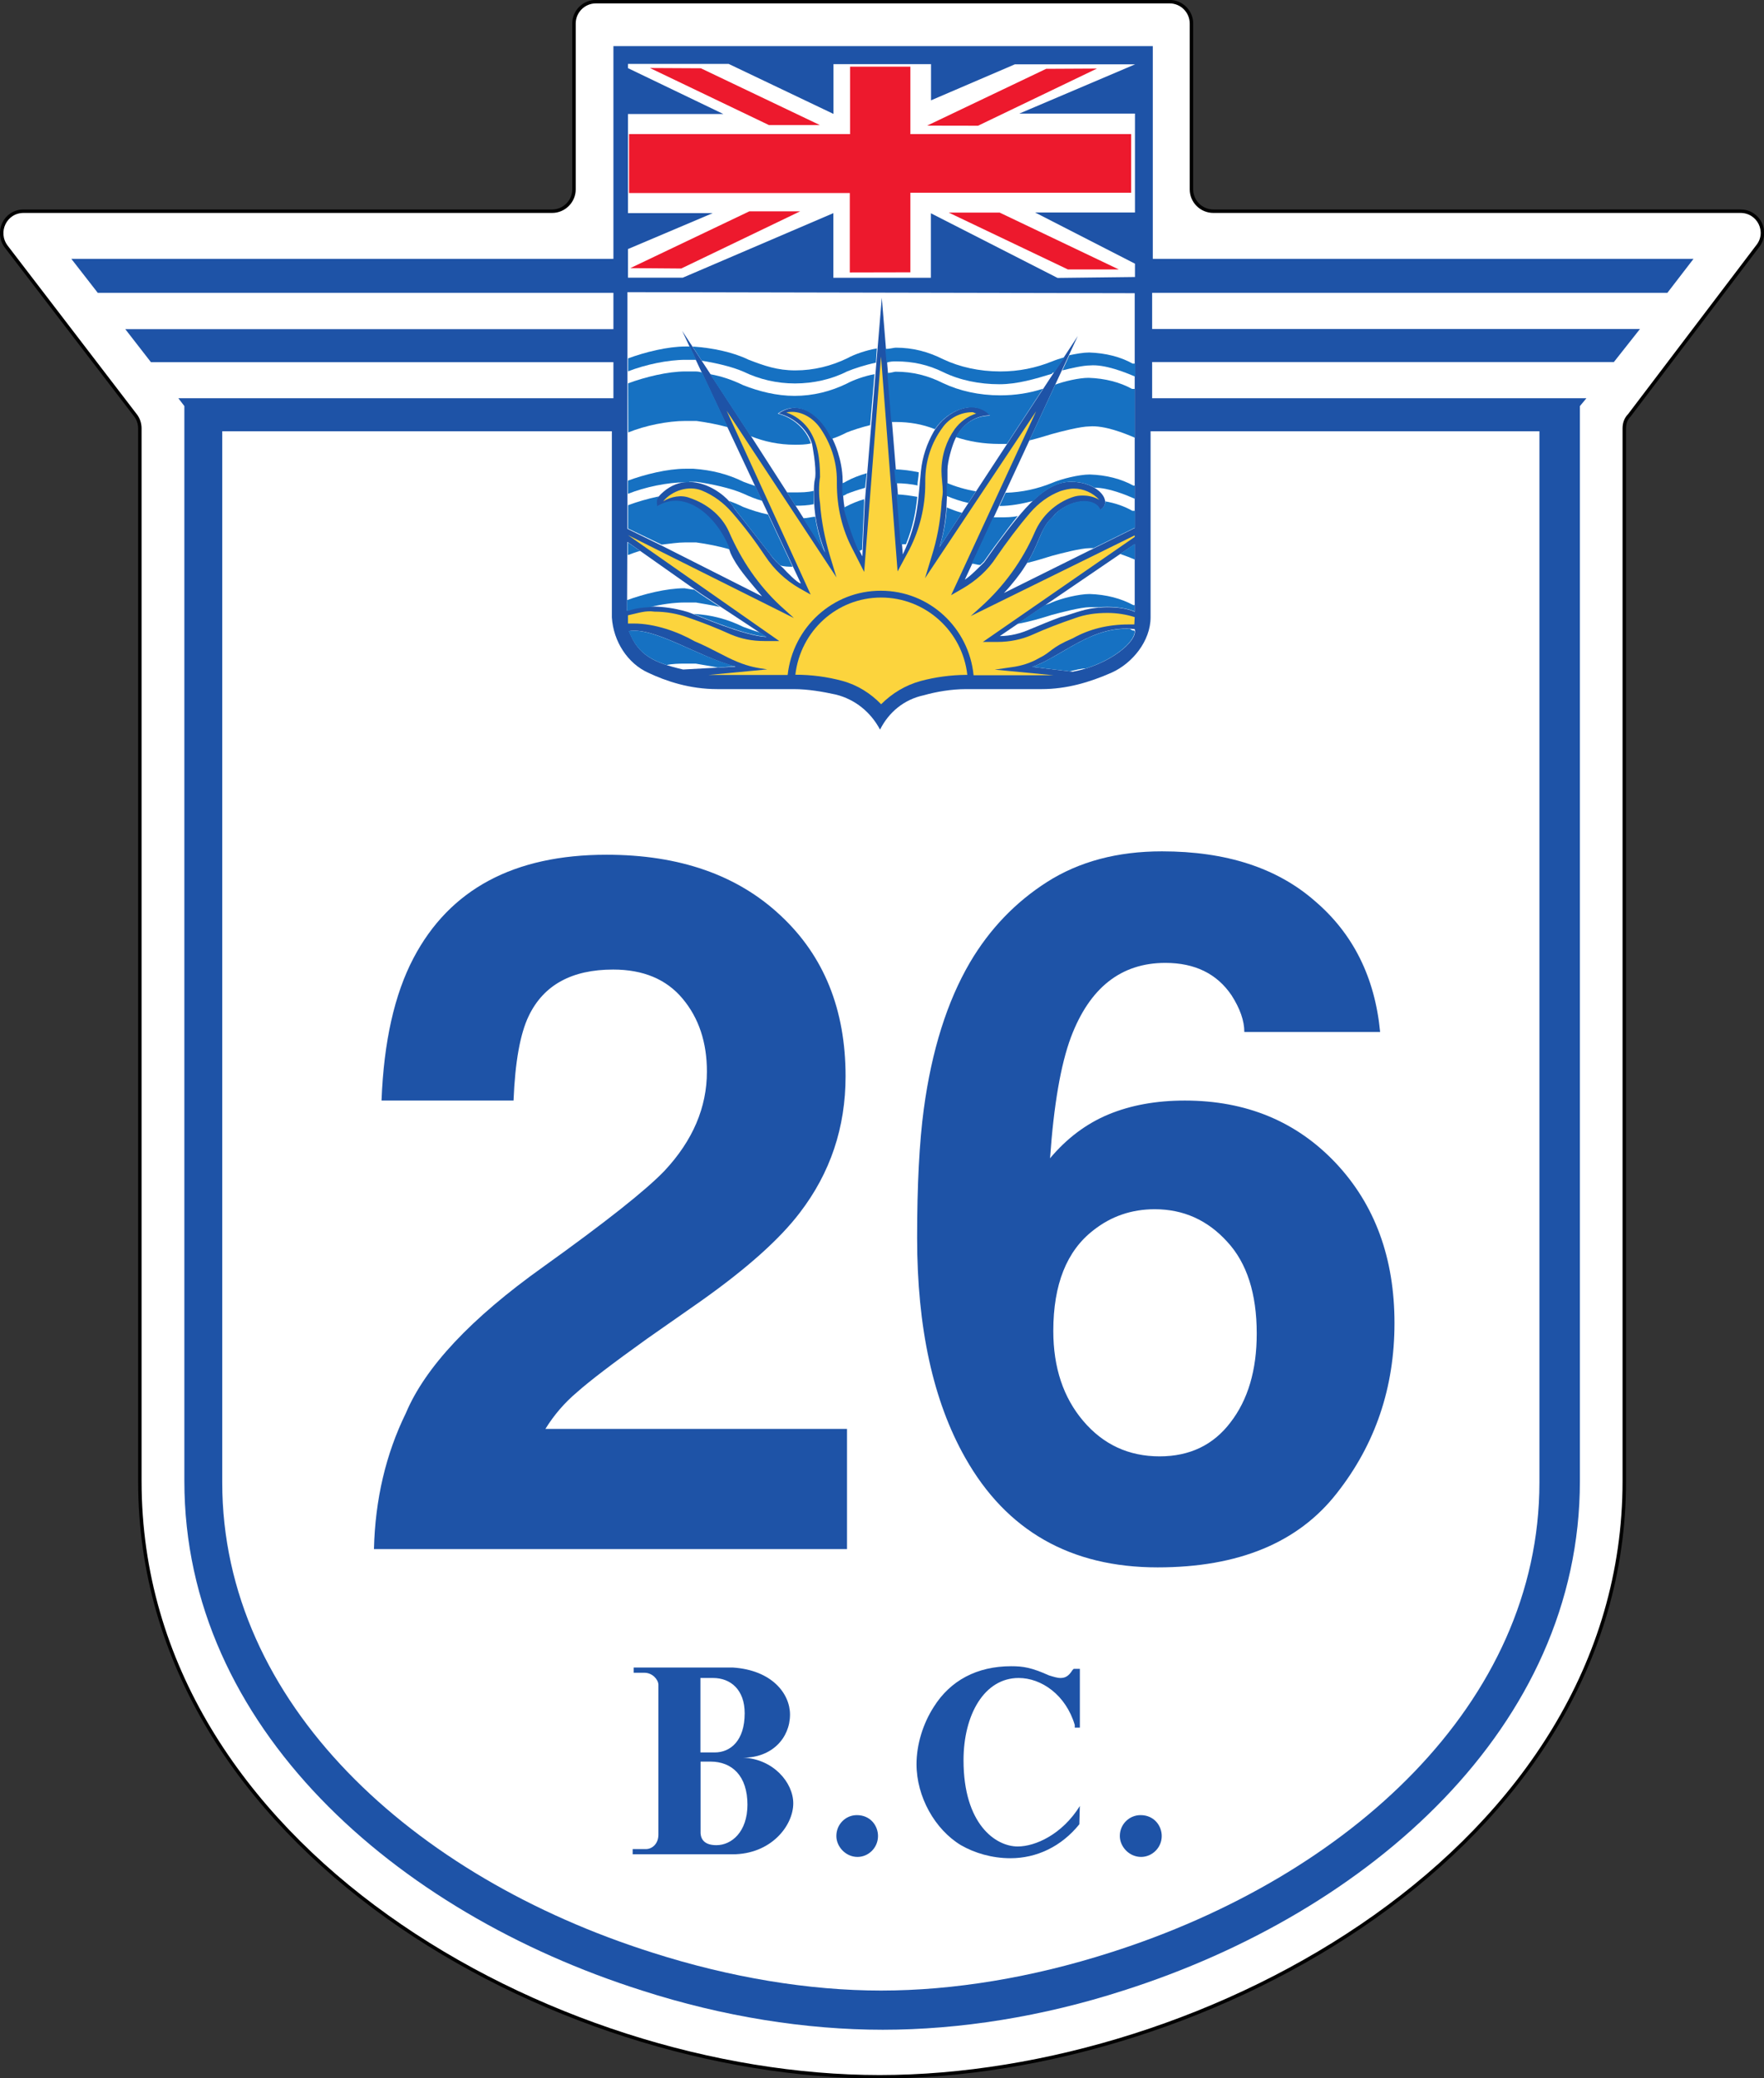 <?xml version="1.0" encoding="UTF-8" standalone="no"?>
<svg
   xmlns:dc="http://purl.org/dc/elements/1.1/"
   xmlns:cc="http://creativecommons.org/ns#"
   xmlns:rdf="http://www.w3.org/1999/02/22-rdf-syntax-ns#"
   xmlns:svg="http://www.w3.org/2000/svg"
   xmlns="http://www.w3.org/2000/svg"
   id="svg8660"
   version="1.1"
   viewBox="0 0 135.1 159.1"
   height="159.1mm"
   width="135.1mm">
  <rect x="0" y="0" width="135.1" height="159.1" fill="#333333" stroke="none"/>
  <defs
     id="defs8654">
    <clipPath
       clipPathUnits="userSpaceOnUse"
       id="clipPath7091">
      <path
         d="m 138.9,555 h 38.9 v 45.9 h -38.9 z"
         id="path7089" />
    </clipPath>
    <clipPath
       clipPathUnits="userSpaceOnUse"
       id="clipPath7153">
      <path
         d="m 138.9,555 h 38.9 v 45.9 h -38.9 z"
         id="path7151" />
    </clipPath>
    <clipPath
       clipPathUnits="userSpaceOnUse"
       id="clipPath7209">
      <path
         d="m 138.9,555 h 38.9 v 45.9 h -38.9 z"
         id="path7207" />
    </clipPath>
    <clipPath
       clipPathUnits="userSpaceOnUse"
       id="clipPath2029">
      <path
         d="m 194.6,553.8 h 40 v 47.1 h -40 z"
         id="path2027" />
    </clipPath>
    <clipPath
       clipPathUnits="userSpaceOnUse"
       id="clipPath2105">
      <path
         d="m 250.8,553.8 h 39.9 v 47.1 h -39.9 z"
         id="path2103" />
    </clipPath>
    <clipPath
       clipPathUnits="userSpaceOnUse"
       id="clipPath2149">
      <path
         d="m 250.8,553.8 h 39.9 v 47.1 h -39.9 z"
         id="path2147" />
    </clipPath>
    <clipPath
       clipPathUnits="userSpaceOnUse"
       id="clipPath2297">
      <path
         d="m 307,553.8 h 40 v 47.1 h -40 z"
         id="path2295" />
    </clipPath>
    <clipPath
       clipPathUnits="userSpaceOnUse"
       id="clipPath2325">
      <path
         d="m 307,553.8 h 40 v 47.1 h -40 z"
         id="path2323" />
    </clipPath>
    <clipPath
       clipPathUnits="userSpaceOnUse"
       id="clipPath2485">
      <path
         d="m 307,553.8 h 40 v 47.1 h -40 z"
         id="path2483" />
    </clipPath>
  </defs>
  <path
     id="path7097"
     style="fill:#ffffff;stroke:#000000;stroke-width:0.265"
     d="M 89.57,0.127 H 45.64 c -0.93,0 -1.68,0.753 -1.68,1.675 V 14.5 c 0,0.92 -0.76,1.67 -1.67,1.67 H 1.808 c -1.415,0 -2.165,1.6 -1.332,2.71 l 9.884,12.9 c 0.24,0.3 0.35,0.66 0.35,1.02 v 80.6 c 0,28.1 31.63,45.6 56.66,45.6 25.11,0 57.03,-17.5 57.03,-45.6 V 32.8 c 0,-0.36 0.1,-0.72 0.4,-1.02 l 9.8,-12.91 c 0.9,-1.1 0.1,-2.7 -1.3,-2.7 H 92.93 C 92,16.17 91.25,15.42 91.25,14.5 V 1.802 c 0,-0.922 -0.75,-1.675 -1.68,-1.675" />
  <path
     id="path7103"
     style="fill:none;stroke-width:0.2"
     d="M 89.57,0.127 H 45.64 c -0.93,0 -1.68,0.753 -1.68,1.675 V 14.5 c 0,0.92 -0.76,1.67 -1.67,1.67 H 1.808 c -1.415,0 -2.165,1.6 -1.332,2.71 l 9.884,12.9 c 0.24,0.3 0.35,0.66 0.35,1.02 v 80.6 c 0,28.1 31.63,45.6 56.66,45.6 25.11,0 57.03,-17.5 57.03,-45.6 V 32.8 c 0,-0.36 0.1,-0.72 0.4,-1.02 l 9.8,-12.91 c 0.9,-1.1 0.1,-2.7 -1.3,-2.7 H 92.93 C 92,16.17 91.25,15.42 91.25,14.5 V 1.802 c 0,-0.922 -0.75,-1.675 -1.68,-1.675 z" />
  <path
     id="path7109"
     style="fill:#1e53a7;stroke-width:0.833"
     d="m 88.24,25.19 h 37.36 l -2,2.53 H 88.24 v 2.77 h 29.76 3.5 l -0.5,0.6 v 82.31 c 0,18.8 -16.1,33 -34.97,39 -6.19,2 -12.54,3 -18.42,3 v 0 0 c -5.88,0 -12.22,-1 -18.43,-3 -18.93,-6 -35.06,-20.2 -35.06,-39 V 31.09 l -0.46,-0.6 H 46.98 V 27.73 H 11.56 L 9.595,25.2 H 46.98 V 22.42 H 7.488 L 5.465,19.82 H 46.98 V 3.532 H 88.29 V 19.82 h 41.41 l -2,2.6 H 88.24 Z" />
  <path
     id="path7115"
     style="fill:#ffffff;stroke-width:0.833"
     d="M 46.86,33.02 H 17.02 v 80.48 c 0,16.9 14.6,30.2 32.96,36 5.94,1.9 11.97,2.9 17.5,2.9 v 0 0 c 5.56,0 11.58,-1 17.52,-2.9 18.3,-5.8 32.9,-19.1 32.9,-36 V 33.02 H 88.12 v 14.24 c 0,1.82 -1.4,3.53 -2.99,4.24 -1.68,0.74 -3.44,1.26 -5.37,1.26 h -5.77 c -1.13,0 -2.28,0.2 -3.24,0.47 -1.5,0.32 -2.67,1.28 -3.35,2.63 -0.72,-1.35 -1.91,-2.31 -3.37,-2.68 -1,-0.22 -2.14,-0.42 -3.23,-0.42 h -5.86 c -2.15,0 -3.95,-0.62 -5.31,-1.26 -1.55,-0.71 -2.65,-2.37 -2.77,-4.23 z" />
  <g
     id="g3763"
     transform="translate(0.054,0.368)">
    <path
       d="m 82.61,139.3 v 0 c -1.37,1.7 -3.26,2.6 -5.28,2.6 -1.41,0 -2.75,-0.4 -3.79,-1 -1.99,-1.2 -3.4,-3.7 -3.4,-6.2 0,-1.5 0.49,-3.1 1.33,-4.4 1.26,-2 3.29,-3.1 5.92,-3.1 0.92,0 1.55,0.1 2.89,0.7 0.33,0.1 0.63,0.2 0.88,0.2 0.33,0 0.61,-0.1 0.92,-0.6 l 0.1,-0.1 h 0.47 v 4.5 h -0.39 v -0.2 c -0.68,-2.3 -2.55,-3.6 -4.3,-3.6 -2.62,0 -4.22,2.8 -4.22,6.3 0,4.9 2.46,6.6 4.15,6.6 1.33,0 3.39,-0.9 4.76,-3.1 v -0.1 z"
       style="fill:#1e53a7;stroke-width:0.833"
       id="path7221" />
    <path
       d="m 56.89,134.2 c 2.17,0 3.56,-1.5 3.56,-3.3 0,-1.6 -1.38,-3.4 -4.37,-3.6 h -7.6 v 0.4 h 0.82 c 0.6,0 1.05,0.5 1.07,0.9 v 11.5 c 0,0.7 -0.48,1.1 -0.96,1.1 H 48.4 v 0.4 h 7.64 c 2.97,0 4.66,-2.2 4.66,-3.9 0,-1.6 -1.54,-3.4 -3.83,-3.5 m -3.28,-6.1 h 0.97 c 1.34,0 2.42,0.9 2.42,2.7 0,2.1 -1.09,3 -2.29,3 h -1.1 z m 1.22,12.8 c -0.86,0 -1.17,-0.4 -1.21,-0.9 v -5.5 h 0.75 c 1.67,0 2.84,1.1 2.84,3.3 0,2.1 -1.23,3.1 -2.37,3.1"
       style="fill:#1e53a7;stroke-width:0.833"
       id="path7347" />
    <path
       d="m 87.34,141.8 c -0.93,0 -1.63,-0.8 -1.63,-1.6 0,-0.9 0.72,-1.6 1.59,-1.6 1.02,0 1.62,0.8 1.62,1.6 0,0.9 -0.74,1.6 -1.58,1.6"
       style="fill:#1e53a7;stroke-width:0.833"
       id="path7353" />
    <path
       d="M 65.62,141.8 C 64.7,141.8 64,141 64,140.2 c 0,-0.9 0.71,-1.6 1.57,-1.6 1.03,0 1.62,0.8 1.62,1.6 0,0.9 -0.73,1.6 -1.57,1.6"
       style="fill:#1e53a7;stroke-width:0.833"
       id="path7359" />
  </g>
  <g
     id="g3757"
     transform="translate(0.054,0.368)">
    <path
       d="M 86.85,40.06 V 22.08 L 48,22 v 18.12 l 2.73,1.34 7.58,3.83 c -1.09,-1.31 -1.92,-2.21 -2.41,-3.3 -0.86,-2.59 -3.43,-4.96 -5.65,-3.55 -0.1,-0.26 -0.1,-0.54 0.1,-0.75 2.23,-2.55 5.28,-0.25 5.82,0.85 l 2.72,3.47 c 0.28,0.43 0.66,0.79 1.04,1.12 0.22,0.25 1.1,1.16 1.35,1.17 l -9.09,-19.34 5.36,8.2 2.79,4.34 2.81,4.43 c -0.62,-1.63 -0.87,-2.9 -0.87,-4.52 0,-0.44 0,-0.8 0.1,-1.21 0.1,-0.85 -0.24,-2.57 -0.24,-2.57 -0.33,-1.09 -1.34,-2.03 -2.56,-2.34 1.76,-1.25 3.5,0.42 4.19,2.08 0,0 0.7,1.4 0.71,3.06 0,0.14 0,1.69 0.24,2.46 0.27,0.87 0.7,2.27 1.27,3.34 l 0.19,-4.16 1.3,-15.64 1.61,19.65 c 1.21,-2.56 1.16,-4.22 1.39,-6.41 0.11,-1.07 0.46,-2.08 0.97,-2.98 1.01,-1.71 3.22,-2.55 4.36,-1.26 -1.3,0 -2.3,0.81 -2.78,1.98 -0.17,0.41 -0.52,1.52 -0.52,2.2 0,0.4 0,1.02 0,1.38 -0.1,1.15 0,2.47 -0.61,4.53 L 82.49,25.36 73.84,44.01 c 0.42,-0.25 1.15,-1.01 1.49,-1.34 0.57,-0.79 0.58,-0.84 1.1,-1.54 1.93,-2.6 3.58,-4.63 5.54,-4.61 2.11,0 3.28,1.56 2.22,2.17 -0.26,-0.81 -1.94,-1.04 -3.41,0.27 -0.4,0.53 -0.47,0.4 -0.86,1.08 -0.38,0.64 -0.69,1.79 -1.52,3.02 -0.3,0.49 -0.92,1.29 -1.56,1.97 z"
       style="fill:#ffffff;stroke-width:0.833"
       id="path7133" />
    <path
       d="m 86.85,46.88 c -0.66,-0.21 -1.38,-0.32 -2.08,-0.32 -0.9,0 -1.69,0.11 -2.47,0.39 -1.17,0.4 -2.25,0.81 -3.29,1.28 -0.81,0.36 -1.72,0.55 -2.68,0.55 H 75.22 L 86.85,40.74 V 40.62 L 74.29,46.8 75.1,46.07 c 1.74,-1.57 3.15,-3.51 4.1,-5.7 0.54,-1.25 1.58,-2.22 2.87,-2.67 0.27,-0.1 0.52,-0.13 0.8,-0.13 0.47,0 0.89,0.11 1.27,0.33 -0.5,-0.54 -1.2,-0.86 -1.96,-0.86 -0.36,0 -0.72,0.1 -1.02,0.19 -0.91,0.35 -1.68,0.92 -2.32,1.66 -0.92,1.07 -1.79,2.24 -2.59,3.4 -0.63,0.99 -1.56,1.81 -2.58,2.4 L 72.79,45.2 79.3,31.12 70.79,43.9 71.3,42.22 c 0.4,-1.26 0.65,-2.58 0.75,-3.96 0,-0.31 0.1,-0.66 0.1,-0.97 0,-0.53 -0.1,-1.05 -0.1,-1.61 0,-1.18 0.38,-2.3 1.02,-3.2 0.41,-0.55 0.98,-0.98 1.65,-1.19 -0.1,0 -0.2,-0.1 -0.3,-0.1 -0.94,0 -1.81,0.48 -2.31,1.21 -0.83,1.13 -1.3,2.52 -1.3,4.03 v 0.23 c 0,1.81 -0.44,3.52 -1.21,5.03 l -0.91,1.69 v 0.1 -0.1 L 67.42,26.93 66.13,43.42 65.24,41.67 c -0.8,-1.51 -1.2,-3.2 -1.2,-5.01 0,-0.1 0,-0.11 0,-0.23 0,-1.51 -0.49,-2.88 -1.27,-4.01 -0.56,-0.82 -1.57,-1.43 -2.6,-1.21 0.68,0.23 1.24,0.66 1.66,1.21 0.75,1.03 0.92,2.37 0.92,3.73 -0.1,0.66 -0.1,1.34 0,2.01 0.1,1.38 0.37,2.7 0.74,3.97 l 0.52,1.71 -8.41,-12.76 v 0 l 6.43,14.07 -0.89,-0.5 c -1.02,-0.59 -1.92,-1.43 -2.58,-2.43 -0.78,-1.17 -1.6,-2.26 -2.54,-3.34 -0.63,-0.73 -1.42,-1.33 -2.34,-1.7 -1,-0.39 -2.25,0 -2.94,0.83 0.6,-0.36 1.39,-0.51 2.02,-0.26 1.29,0.43 2.44,1.32 3.01,2.58 0.94,2.17 2.25,4.11 3.95,5.69 l 1.03,0.93 -12.71,-6.35 v 0 l 11.59,8.11 H 58.5 c -0.96,0 -1.77,-0.16 -2.6,-0.51 -1.03,-0.47 -2.15,-0.91 -3.29,-1.3 -0.78,-0.28 -1.65,-0.44 -2.53,-0.44 -0.7,-0.1 -1.21,0.1 -2.04,0.28 v 0.63 c 0.15,0 0.27,0 0.45,0 1.6,0 3.36,0.62 4.66,1.36 1.37,0.58 2.32,1.19 3.29,1.58 0.94,0.38 1.5,0.46 2.27,0.57 l -4.52,0.43 c 0.26,0 0.54,0 0.82,0 h 5.26 c 0.4,-3.64 3.45,-6.47 7.15,-6.45 3.69,0 6.73,2.83 7.09,6.47 h 6.12 v 0 0 l -4.5,-0.43 1.24,-0.18 c 0.8,-0.1 1.51,-0.33 2.17,-0.71 0.96,-0.47 0.86,-0.79 2.57,-1.51 1.26,-0.71 2.71,-1.06 4.27,-1.06 0.23,0 0.3,0 0.44,0 v 0 z"
       style="fill:#fcd43d;stroke-width:0.833"
       id="path7127" />
    <path
       d="m 80.94,20.91 -9.7,-4.95 v 4.94 h -7.47 v -4.95 l -11.53,4.94 h -4.2 V 18.7 l 6.49,-2.75 H 48.04 V 8.363 h 7.31 L 48.04,4.849 V 4.524 h 7.71 l 8.03,3.83 V 4.541 h 7.47 v 2.773 l 6.42,-2.756 h 9.21 v 0 l -8.87,3.771 h 8.86 V 15.9 h -7.65 l 7.65,3.92 v 1.02 z"
       style="fill:#ffffff;stroke-width:0.833"
       id="path7139" />
    <path
       d="M 65.03,20.49 V 14.41 H 48.12 V 9.899 H 65.05 V 4.737 h 4.62 V 9.899 H 86.58 V 14.39 H 69.67 v 6.09 z"
       style="fill:#ed192d;stroke-width:0.833"
       id="path7145" />
    <path
       d="m 80.69,28.15 c -0.1,0 -0.12,0 -0.18,0.1 -1.28,0.39 -2.64,0.8 -4.02,0.8 -1.54,0 -3.04,-0.31 -4.29,-0.92 -1.18,-0.58 -2.34,-0.83 -3.64,-0.83 -0.18,0 -0.45,0 -0.71,0.1 l -0.1,-1.05 c 0.32,0 0.66,-0.1 0.8,-0.1 1.3,0 2.46,0.3 3.64,0.89 1.25,0.59 2.75,0.93 4.37,0.93 1.42,0 2.72,-0.27 3.94,-0.76 0.27,-0.11 0.62,-0.23 1,-0.33 z"
       style="fill:#1671c2;stroke-width:0.833"
       id="path7171" />
    <path
       d="m 67.03,27.4 c -0.76,0.15 -1.68,0.45 -2.21,0.67 -1.15,0.59 -2.56,0.92 -3.99,0.92 -1.38,0 -2.72,-0.31 -3.94,-0.9 -0.86,-0.38 -2.12,-0.67 -3.2,-0.84 l -0.7,-1.08 h 0.1 c 1.4,0.1 2.97,0.41 4.18,1 1.22,0.47 2.21,0.82 3.59,0.82 1.42,0 2.76,-0.34 3.98,-0.93 0.53,-0.3 1.5,-0.63 2.26,-0.75 0,0 0,0 0,0 z"
       style="fill:#1671c2;stroke-width:0.833"
       id="path7165" />
    <path
       d="m 74.03,51.3 c -0.37,-3.34 -3.21,-5.92 -6.6,-5.92 -3.39,0 -6.18,2.56 -6.57,5.91 1.25,0 2.44,0.16 3.59,0.47 1.15,0.31 2.17,0.95 2.98,1.79 0.84,-0.84 1.86,-1.46 3.03,-1.78 1.12,-0.3 2.29,-0.46 3.52,-0.47 z"
       style="fill:#fcd43d;stroke-width:0.833"
       id="path7177" />
    <path
       d="m 72.61,15.91 h 3.9 l 9.12,4.35 h -3.9 z"
       style="fill:#ed192d;stroke-width:0.833"
       id="path7183" />
    <path
       d="m 49.72,4.838 3.9,0.02 9.12,4.351 h -3.9 z"
       style="fill:#ed192d;stroke-width:0.833"
       id="path7189" />
    <path
       d="m 70.95,9.251 9.12,-4.35 3.89,-0.02 -9.11,4.377 z"
       style="fill:#ed192d;stroke-width:0.833"
       id="path7195" />
    <path
       d="m 48.22,20.16 9.12,-4.35 h 3.89 l -9.11,4.38 z"
       style="fill:#ed192d;stroke-width:0.833"
       id="path7201" />
    <path
       d="m 63.62,33.23 c -0.72,-1.61 -2.41,-3.15 -4.11,-1.93 1.2,0.3 2.19,1.21 2.54,2.28 -0.41,0.1 -0.83,0.1 -1.25,0.1 -1.17,0 -2.31,-0.23 -3.37,-0.66 l -3.1,-4.74 c 0.89,0.16 1.71,0.44 2.53,0.84 1.22,0.48 2.56,0.82 3.94,0.82 1.42,0 2.76,-0.34 3.98,-0.93 0.51,-0.28 1.4,-0.6 2.14,-0.73 l -0.33,3.9 c -0.66,0.16 -1.37,0.39 -1.81,0.57 -0.36,0.19 -0.75,0.36 -1.16,0.49"
       style="fill:#1671c2;stroke-width:0.833"
       id="path7215" />
    <path
       d="m 47.97,46.38 c 1.6,-0.62 3.81,-0.17 4.72,0.13 0.67,0.25 4.25,1.81 5.95,1.89 l -5,-3.3 -4.54,-3.2 -1.11,-0.78 z"
       style="fill:#ffffff;stroke-width:0.833"
       id="path7233" />
    <path
       d="m 73.11,33.15 c 0.53,-1.01 1.46,-1.69 2.66,-1.69 -1.1,-1.24 -3.16,-0.53 -4.22,1.03 -0.96,-0.38 -1.94,-0.55 -3.01,-0.55 -0.1,0 -0.2,0 -0.33,0 L 67.9,28.19 c 0.27,0 0.53,-0.1 0.64,-0.1 1.3,0 2.47,0.29 3.64,0.88 1.25,0.59 2.75,0.93 4.37,0.93 1.16,0 2.25,-0.17 3.28,-0.51 l -2.77,4.23 c -0.2,0 -0.39,0 -0.59,0 -1.17,0 -2.32,-0.18 -3.36,-0.54"
       style="fill:#1671c2;stroke-width:0.833"
       id="path7227" />
    <path
       d="m 86.85,37.81 v -1 0 h -0.1 C 85.82,36.3 84.68,36 83.41,35.96 c -0.83,0 -2.19,0.34 -2.9,0.65 -1.11,0.45 -2.28,0.71 -3.55,0.75 l -0.47,1.01 c 0.87,0 1.75,-0.17 2.59,-0.39 0.94,-0.91 1.89,-1.47 2.92,-1.46 0.71,0 1.32,0.19 1.77,0.45 1.09,0 2.43,0.56 3.11,0.86"
       style="fill:#1671c2;stroke-width:0.833"
       id="path7239" />
    <path
       d="m 86.85,46.47 v -5.18 l -10.33,7.04 c 0.83,0 1.6,-0.21 2.29,-0.51 0.78,-0.33 1.59,-0.66 2.4,-0.96 0.17,0 0.98,-0.32 1.83,-0.54 0.98,-0.25 2.73,-0.33 3.81,0.15"
       style="fill:#ffffff;stroke-width:0.833"
       id="path7245" />
    <path
       d="m 52.71,36.56 h -0.28 c -1.37,0 -3.08,0.36 -4.39,0.88 v -1.01 c 1.3,-0.48 3.03,-0.91 4.39,-0.91 h 0.63 c 1.4,0.1 2.63,0.41 3.83,1 0.3,0.11 0.59,0.22 0.9,0.32 l 0.54,1.14 C 57.83,37.84 57.36,37.65 56.89,37.43 55.92,37 54.42,36.68 53.26,36.52 h -0.52 z"
       style="fill:#1671c2;stroke-width:0.833"
       id="path7251" />
    <path
       d="m 84.02,46.13 c 0.93,-0.1 2.05,0 2.82,0.31 v -0.48 0 h -0.1 c -0.93,-0.51 -2.07,-0.81 -3.34,-0.85 -0.83,0 -2.19,0.34 -2.9,0.65 -0.18,0.1 -0.37,0.14 -0.56,0.21 l -2.09,1.43 c 0.91,-0.16 1.8,-0.42 2.65,-0.69 0.71,-0.19 2.23,-0.59 2.9,-0.59 0.2,0 0.41,0 0.63,0"
       style="fill:#1671c2;stroke-width:0.833"
       id="path7257" />
    <path
       d="m 84.6,37.98 c 0,0.26 -0.1,0.5 -0.39,0.67 -0.26,-0.81 -1.94,-1.04 -3.41,0.28 -0.41,0.53 -0.47,0.39 -0.87,1.07 -0.34,0.6 -0.63,1.61 -1.32,2.73 0.64,-0.15 1.27,-0.35 1.89,-0.54 0.7,-0.19 2.23,-0.59 2.9,-0.59 0.1,0 0.19,0 0.29,0 l 3.18,-1.57 v -1.29 h -0.1 -0.1 c -0.61,-0.35 -1.33,-0.6 -2.12,-0.73"
       style="fill:#1671c2;stroke-width:0.833"
       id="path7263" />
    <path
       d="m 48.13,47.97 c 0.7,1.85 1.94,2.41 4.13,2.92 l 4.03,-0.22 c -2.81,-0.72 -6.22,-3.06 -8.18,-2.72 z"
       style="fill:#ffffff;stroke-width:0.833"
       id="path7269" />
    <path
       d="m 50.96,50.55 c 0.5,-0.1 0.98,-0.11 1.43,-0.11 h 0.84 c 0.52,0.1 1.12,0.18 1.7,0.3 l 1.35,-0.1 C 53.47,49.95 50.06,47.62 48.1,47.95 v 0 c 0.56,1.46 1.44,2.11 2.85,2.58"
       style="fill:#1671c2;stroke-width:0.833"
       id="path7275" />
    <path
       d="m 80.77,29.07 -1.99,4.28 c 0.58,-0.14 1.15,-0.31 1.7,-0.48 0.71,-0.2 2.23,-0.59 2.9,-0.59 1.14,-0.1 2.71,0.53 3.47,0.86 v -3.73 h -0.1 -0.1 c -0.92,-0.51 -2.07,-0.81 -3.33,-0.85 -0.73,0 -1.87,0.26 -2.61,0.54"
       style="fill:#1671c2;stroke-width:0.833"
       id="path7281" />
    <path
       d="m 86.85,47.8 c -3.15,-0.4 -5.56,2.08 -7.84,2.89 l 3.09,0.37 c 2.73,-0.49 5.03,-2.33 4.75,-3.26"
       style="fill:#ffffff;stroke-width:0.833"
       id="path7287" />
    <path
       d="m 48.05,38.31 c 0.7,-0.26 1.52,-0.5 2.34,-0.67 0,0 0,0 0,0 -0.16,0.21 -0.16,0.49 -0.1,0.75 2.15,-1.37 4.63,0.82 5.56,3.31 -0.83,-0.25 -1.79,-0.43 -2.59,-0.54 h -0.84 c -0.56,0 -1.18,0.1 -1.8,0.17 L 48.05,40.1 Z"
       style="fill:#1671c2;stroke-width:0.833"
       id="path7293" />
    <path
       d="m 86.85,47.97 v 0 c 0,0.83 -1.63,2.19 -3.75,2.84 -0.34,0 -0.79,0.12 -1.24,0.22 l -2.84,-0.34 c 0.73,-0.27 1.48,-0.7 2.26,-1.15 1.46,-0.86 3.04,-1.77 4.87,-1.77 0.1,0 0.18,0 0.27,0 0.1,0 0.18,0.1 0.27,0.13 h 0.1 v 0 z"
       style="fill:#1671c2;stroke-width:0.833"
       id="path7299" />
    <path
       d="m 48.05,28.98 c 1.3,-0.48 3.03,-0.91 4.4,-0.91 h 0.63 c 0.22,0 0.44,0 0.65,0.1 l 1.96,4.17 C 54.9,32.12 54.02,31.96 53.28,31.86 h -0.83 c -1.37,0 -3.08,0.35 -4.39,0.88 z"
       style="fill:#1671c2;stroke-width:0.833"
       id="path7305" />
    <path
       d="m 47.97,45.64 v 0.79 c 0.53,-0.2 1.12,-0.29 1.71,-0.31 0.92,-0.22 1.88,-0.36 2.72,-0.36 h 0.84 c 0.57,0.1 1.22,0.2 1.86,0.35 L 53.64,45.15 53.1,44.77 c 0,0 -0.1,0 -0.1,0 l -0.63,-0.1 c -1.38,0 -3.13,0.44 -4.43,0.92"
       style="fill:#1671c2;stroke-width:0.833"
       id="path7311" />
    <path
       d="m 81.85,26.82 -0.54,1.17 c 0.74,-0.19 1.63,-0.38 2.11,-0.38 1.14,-0.1 2.71,0.53 3.47,0.86 v -1 h -0.1 -0.1 c -0.92,-0.52 -2.07,-0.81 -3.33,-0.85 -0.43,0 -1.01,0.1 -1.57,0.22"
       style="fill:#1671c2;stroke-width:0.833"
       id="path7317" />
    <path
       d="m 53.05,46.63 c 1.14,0.45 4.11,1.68 5.61,1.75 l -0.47,-0.31 c -0.45,-0.13 -0.88,-0.28 -1.31,-0.44 -1.2,-0.59 -2.42,-0.92 -3.83,-1"
       style="fill:#1671c2;stroke-width:0.833"
       id="path7323" />
    <path
       d="m 48.05,27.07 c 1.3,-0.48 3.03,-0.91 4.4,-0.91 h 0.33 l 0.49,1.02 h -0.82 c -1.37,0 -3.08,0.37 -4.4,0.88 z"
       style="fill:#1671c2;stroke-width:0.833"
       id="path7329" />
    <path
       d="m 58.79,39.06 1.86,3.96 c -0.31,0 -0.64,0 -0.95,-0.1 -0.3,-0.28 -0.6,-0.59 -0.84,-0.94 l -2.71,-3.47 c -0.1,-0.16 -0.21,-0.34 -0.38,-0.53 0.36,0.13 0.73,0.28 1.08,0.46 0.62,0.24 1.27,0.45 1.94,0.59"
       style="fill:#1671c2;stroke-width:0.833"
       id="path7335" />
    <path
       d="m 74.36,42.8 1.65,-3.56 c 0.17,0 0.34,0 0.51,0 0.47,0 0.93,0 1.37,-0.1 -0.48,0.59 -0.96,1.24 -1.47,1.93 -0.53,0.69 -0.54,0.75 -1.11,1.54 -0.1,0.1 -0.18,0.17 -0.29,0.28 -0.21,0 -0.44,-0.1 -0.66,-0.11"
       style="fill:#1671c2;stroke-width:0.833"
       id="path7341" />
    <path
       d="m 74.11,38.14 c -0.58,-0.13 -1.13,-0.31 -1.66,-0.54 0,-0.19 0,-0.38 0,-0.56 0,-0.12 0,-0.28 0,-0.44 0.68,0.29 1.44,0.51 2.24,0.65 z"
       style="fill:#1671c2;stroke-width:0.833"
       id="path7365" />
    <path
       d="m 62.29,38.23 c -0.47,0.1 -0.94,0.12 -1.42,0.12 L 60.33,37.5 60.22,37.33 c 0.19,0 0.4,0 0.59,0 0.5,0 0.98,0 1.46,-0.12 v 0.18 c 0,0.29 0,0.56 0,0.82"
       style="fill:#1671c2;stroke-width:0.833"
       id="path7371" />
    <path
       d="m 66.2,36.98 c -0.54,0.15 -1.06,0.33 -1.41,0.47 -0.12,0.1 -0.23,0.11 -0.34,0.17 0,-0.41 0,-0.79 0,-1 0.13,0 0.25,-0.11 0.38,-0.17 0.36,-0.2 0.93,-0.43 1.5,-0.59 z"
       style="fill:#1671c2;stroke-width:0.833"
       id="path7377" />
    <path
       d="m 70.28,36.81 c -0.56,-0.12 -1.14,-0.18 -1.74,-0.18 l -0.1,-1.06 v 0 c 0.65,0 1.27,0.1 1.87,0.22 0,0.35 -0.1,0.69 -0.1,1.02"
       style="fill:#1671c2;stroke-width:0.833"
       id="path7383" />
    <path
       d="m 72.45,38.48 c 0.37,0.16 0.76,0.3 1.17,0.42 l -1.72,2.63 c 0.38,-1.25 0.51,-2.22 0.55,-3.05"
       style="fill:#1671c2;stroke-width:0.833"
       id="path7389" />
    <path
       d="m 61.45,39.31 c 0.32,0 0.63,-0.1 0.93,-0.12 0.13,0.91 0.37,1.78 0.76,2.79 z"
       style="fill:#1671c2;stroke-width:0.833"
       id="path7395" />
    <path
       d="m 65.7,41.81 c -0.46,-0.99 -0.81,-2.14 -1.04,-2.89 0,-0.12 -0.1,-0.26 -0.11,-0.42 0.1,0 0.16,-0.1 0.24,-0.11 0.33,-0.18 0.83,-0.39 1.34,-0.54 v 0.25 l -0.16,3.63 c -0.1,0 -0.17,0.1 -0.25,0.1"
       style="fill:#1671c2;stroke-width:0.833"
       id="path7401" />
    <path
       d="m 70.2,37.64 c -0.12,1.16 -0.31,2.28 -0.87,3.66 -0.13,0 -0.27,0 -0.41,0 l -0.31,-3.81 c 0.55,0 1.08,0.1 1.59,0.18"
       style="fill:#1671c2;stroke-width:0.833"
       id="path7407" />
    <path
       d="m 86.85,42.47 v -1.2 l -1.12,0.77 c 0.44,0.15 0.84,0.31 1.12,0.43"
       style="fill:#1671c2;stroke-width:0.833"
       id="path7413" />
    <path
       d="m 48.97,41.81 -0.94,-0.65 v 0.97 c 0.29,-0.11 0.61,-0.23 0.94,-0.32"
       style="fill:#1671c2;stroke-width:0.833"
       id="path7419" />
  </g>
  <g
     style="font-weight:bold;font-size:74.728px;font-family:Helvetica;-inkscape-font-specification:'Helvetica Bold';text-align:center;letter-spacing:0px;word-spacing:0px;text-anchor:middle;fill:#1e53a7;stroke-width:1.868"
     id="text11443"
     aria-label="26">
    <path
       id="path13332"
       style="-inkscape-font-specification:'Helvetica Bold'"
       d="m 28.64,118.6 q 0.14,-5.7 2.44,-10.4 2.23,-5.3 10.51,-11.2 7.19,-5.15 9.31,-7.37 3.24,-3.47 3.24,-7.59 0,-3.36 -1.86,-5.58 -1.86,-2.23 -5.32,-2.23 -4.75,0 -6.46,3.54 -0.99,2.04 -1.17,6.49 H 29.22 q 0.26,-6.75 2.45,-10.91 4.16,-7.91 14.78,-7.91 8.39,0 13.35,4.67 4.96,4.63 4.96,12.29 0,5.88 -3.5,10.44 -2.3,3.03 -7.55,6.75 l -4.16,2.91 q -3.91,2.8 -5.37,4.1 -1.42,1.2 -2.41,2.8 h 23.1 v 9.2 z" />
    <path
       id="path13334"
       style="-inkscape-font-specification:'Helvetica Bold'"
       d="m 80.67,101.9 q 0,4.2 2.3,6.9 2.3,2.7 5.84,2.7 3.46,0 5.43,-2.6 2.01,-2.6 2.01,-6.8 0,-4.59 -2.26,-7.03 -2.26,-2.49 -5.55,-2.49 -2.66,0 -4.7,1.61 -3.07,2.37 -3.07,7.71 z M 95.3,79.01 q 0,-1.28 -0.98,-2.81 -1.68,-2.48 -5.07,-2.48 -5.08,0 -7.23,5.69 -1.17,3.14 -1.6,9.27 1.93,-2.3 4.48,-3.36 2.56,-1.06 5.84,-1.06 7.04,0 11.56,4.78 4.5,4.78 4.5,12.26 0,7.4 -4.4,13 -4.43,5.7 -13.74,5.7 -10,0 -14.74,-8.4 -3.68,-6.5 -3.68,-16.83 0,-6.05 0.51,-9.85 0.91,-6.75 3.54,-11.24 2.26,-3.83 5.91,-6.16 3.68,-2.34 8.79,-2.34 7.37,0 11.71,3.8 4.4,3.75 5,10.03 z" />
  </g>
</svg>
